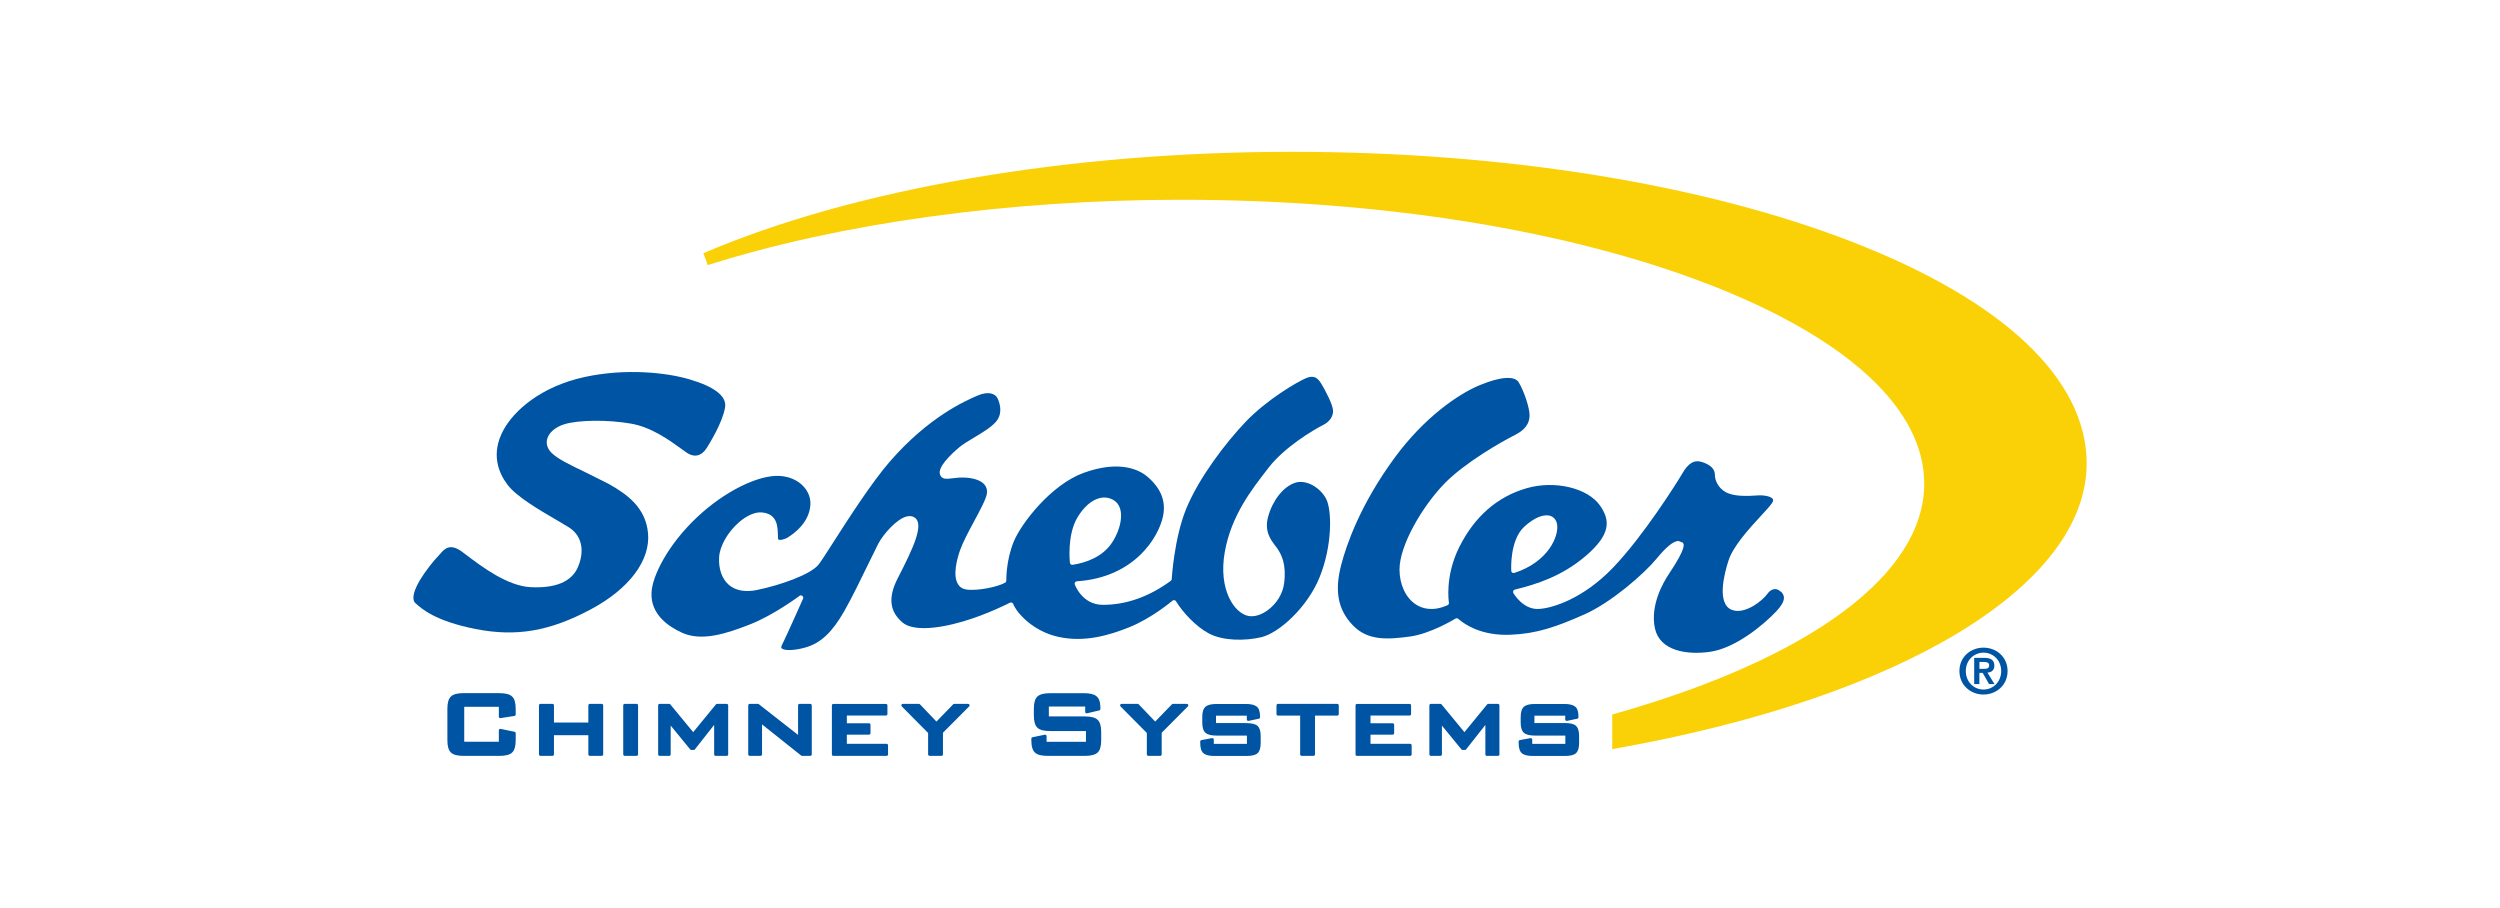 <?xml version="1.0" encoding="UTF-8"?> <svg xmlns="http://www.w3.org/2000/svg" id="schebler_chimney" data-name="schebler chimney" viewBox="0 0 650 236"><defs><style> .cls-1 { fill: #0054a4; } .cls-2 { fill: #fad107; } </style></defs><path class="cls-1" d="M210.68,183.01h-2.8c-.21,0-.38.17-.38.38v7.69l-10.2-7.99c-.07-.05-.15-.08-.24-.08h-2.14c-.21,0-.38.17-.38.38v12.75c0,.21.17.38.38.38h2.83c.21,0,.38-.17.38-.38v-7.8l10.17,8.1c.07.05.15.08.24.08h2.14c.21,0,.38-.17.38-.38v-12.75c0-.21-.17-.38-.38-.38M188.94,183.01h-2.5c-.11,0-.22.05-.3.14l-5.91,7.21-5.94-7.21c-.07-.09-.18-.14-.29-.14h-2.5c-.21,0-.38.17-.38.38v12.75c0,.21.17.38.38.38h2.5c.21,0,.38-.17.38-.38v-7.49l5.08,6.2c.07.09.18.14.3.14h.6c.12,0,.23-.05.3-.14l5.02-6.37v7.67c0,.21.17.38.38.38h2.89c.21,0,.38-.17.38-.38v-12.75c0-.21-.17-.38-.38-.38M251.74,183.01h-3.65c-.1,0-.2.04-.27.12l-4.34,4.48-4.28-4.48c-.07-.08-.17-.12-.28-.12h-4.19c-.15,0-.29.09-.35.23-.06.14-.03.31.08.42l6.85,6.91v5.57c0,.21.17.38.38.38h3.1c.21,0,.38-.17.38-.38v-5.63l6.82-6.85c.11-.11.14-.27.08-.42-.06-.14-.2-.23-.35-.23M165.52,183.01h-3.1c-.21,0-.38.17-.38.38v12.75c0,.21.17.38.38.38h3.1c.21,0,.38-.17.38-.38v-12.75c0-.21-.17-.38-.38-.38M129.84,180.21h-9.28c-1.6,0-2.68.28-3.3.86-.63.58-.94,1.63-.94,3.2v8.2c0,1.57.31,2.62.94,3.2.62.58,1.7.86,3.3.86h9.28c1.6,0,2.68-.28,3.3-.86.63-.58.94-1.63.94-3.2v-1.84c0-.18-.13-.34-.3-.37l-3.62-.75c-.11-.02-.23,0-.32.08-.09.07-.14.18-.14.3v2.96h-9v-9.09h9v2.57c0,.11.05.22.13.29.08.07.2.11.31.09l3.62-.57c.19-.03.32-.19.32-.38v-1.48c0-1.57-.31-2.62-.94-3.2-.62-.58-1.7-.86-3.3-.86M156.45,183.01h-3.1c-.21,0-.38.17-.38.38v4.47h-8.94v-4.47c0-.21-.17-.38-.38-.38h-3.14c-.21,0-.38.17-.38.38v12.75c0,.21.17.38.38.38h3.14c.21,0,.38-.17.38-.38v-4.98h8.94v4.98c0,.21.17.38.38.38h3.1c.21,0,.38-.17.38-.38v-12.75c0-.21-.17-.38-.38-.38M230.5,193.38h-10.32v-2.37h5.77c.21,0,.38-.17.38-.38v-2.2c0-.21-.17-.38-.38-.38h-5.77v-2.01h10.17c.21,0,.38-.17.38-.38v-2.26c0-.21-.17-.38-.38-.38h-13.68c-.21,0-.38.17-.38.38v12.75c0,.21.17.38.38.38h13.84c.21,0,.38-.17.38-.38v-2.38c0-.21-.17-.38-.38-.38M389.46,183.01h-2.5c-.11,0-.22.05-.3.14l-5.91,7.21-5.94-7.21c-.07-.09-.18-.14-.29-.14h-2.5c-.21,0-.38.17-.38.38v12.75c0,.21.17.38.38.38h2.5c.21,0,.38-.17.38-.38v-7.49l5.08,6.2c.07.09.18.14.3.14h.6c.12,0,.23-.05.3-.14l5.02-6.37v7.67c0,.21.17.38.38.38h2.89c.21,0,.38-.17.38-.38v-12.75c0-.21-.17-.38-.38-.38M282.05,186.27h-9.35v-2.58h9.45v1.4c0,.12.05.23.14.3.09.07.21.1.33.07l3.19-.75c.17-.04.29-.19.29-.37v-.33c0-1.42-.33-2.42-1-2.97-.65-.55-1.71-.81-3.24-.81h-8.83c-1.6,0-2.68.28-3.3.86-.63.58-.93,1.63-.93,3.2v1.72c0,1.57.31,2.62.93,3.2.62.58,1.7.86,3.3.86h9.32v2.79h-10.24v-1.46c0-.11-.05-.22-.14-.3-.09-.07-.21-.1-.32-.08l-3.2.66c-.18.04-.3.19-.3.37v.42c0,1.58.31,2.62.95,3.21.63.58,1.72.85,3.32.85h9.62c1.6,0,2.68-.28,3.32-.85.64-.58.95-1.63.95-3.21v-2.14c0-1.57-.31-2.62-.96-3.21-.63-.57-1.72-.85-3.32-.85M366.65,193.38h-10.32v-2.37h5.77c.21,0,.38-.17.38-.38v-2.2c0-.21-.17-.38-.38-.38h-5.77v-2.01h10.17c.21,0,.38-.17.38-.38v-2.26c0-.21-.17-.38-.38-.38h-13.68c-.21,0-.38.17-.38.38v12.75c0,.21.17.38.38.38h13.83c.21,0,.38-.17.38-.38v-2.38c0-.21-.17-.38-.38-.38M409.74,188.7c-.54-.48-1.48-.71-2.88-.71h-7.91v-1.92h8.01v.98c0,.11.05.22.14.3.09.07.2.1.32.08l2.68-.57c.18-.04.3-.19.3-.37v-.3c0-1.2-.3-2.05-.9-2.51-.58-.44-1.5-.65-2.82-.65h-7.57c-1.37,0-2.31.23-2.87.71-.58.49-.86,1.37-.86,2.69v1.42c0,1.32.28,2.19.86,2.69.56.48,1.5.71,2.87.71h7.88v2.16h-8.61v-1.13c0-.11-.05-.22-.14-.29-.09-.07-.2-.1-.31-.08l-2.77.51c-.18.03-.31.19-.31.38v.36c0,1.31.27,2.19.84,2.68.55.48,1.49.71,2.89.71h8.29c1.4,0,2.34-.23,2.88-.72.55-.49.82-1.37.82-2.68v-1.75c0-1.31-.27-2.19-.82-2.68M308.61,183.01h-3.65c-.1,0-.2.04-.27.12l-4.34,4.48-4.28-4.48c-.07-.08-.17-.12-.28-.12h-4.19c-.15,0-.29.09-.35.23-.06.14-.03.31.08.42l6.85,6.91v5.57c0,.21.17.38.38.38h3.1c.21,0,.38-.17.38-.38v-5.63l6.82-6.85c.11-.11.14-.27.08-.42-.06-.14-.2-.23-.35-.23M324.07,187.99h-7.91v-1.92h8.01v.98c0,.11.05.22.14.3.09.07.21.1.32.08l2.68-.57c.18-.04.3-.19.3-.37v-.3c0-1.2-.3-2.05-.9-2.51-.58-.44-1.5-.65-2.82-.65h-7.57c-1.37,0-2.31.23-2.87.71-.58.49-.86,1.37-.86,2.69v1.42c0,1.32.28,2.19.86,2.69.56.48,1.5.71,2.87.71h7.88v2.16h-8.61v-1.13c0-.11-.05-.22-.14-.29-.09-.07-.2-.11-.31-.08l-2.77.51c-.18.03-.31.19-.31.38v.36c0,1.31.27,2.19.84,2.68.55.48,1.49.71,2.89.71h8.29c1.4,0,2.34-.23,2.88-.71.55-.49.82-1.37.82-2.68v-1.75c0-1.31-.27-2.19-.82-2.68-.54-.48-1.48-.71-2.88-.71M347.7,183.01h-15.43c-.21,0-.38.17-.38.38v2.29c0,.21.17.38.38.38h5.77v10.08c0,.21.17.38.38.38h3.1c.21,0,.38-.17.38-.38v-10.08h5.8c.21,0,.38-.17.38-.38v-2.29c0-.21-.17-.38-.38-.38"></path><path class="cls-1" d="M150.2,147.57c1.52-3.35,1.73-7.83-2.21-10.41l-3.47-2.07c-4.32-2.52-10.24-5.95-12.6-9.1-2.31-3.08-4.36-8.04-1.02-14.18,2.73-5.03,9.68-11.28,21.01-13.77,10.78-2.36,21.49-1.16,27.4.6,6.57,1.95,9.67,4.4,9.21,7.27-.62,3.91-4.12,9.54-4.81,10.63-.63,1-1.51,1.68-2.41,1.86-.85.19-1.76-.05-2.7-.67l-1.63-1.16c-3.05-2.2-7.65-5.53-12.98-6.44-6.1-1.04-13.52-.96-17.26.17-2.34.72-4.05,2.2-4.48,3.89-.31,1.24.1,2.51,1.16,3.56,1.62,1.62,5.06,3.25,8.7,4.99l6.13,3.07c4.97,2.78,9.65,6.26,10.25,12.84.64,7.06-4.9,14.44-14.82,19.75-10.74,5.74-19.44,7.23-30.05,5.14-10.43-2.06-13.99-5.26-15.51-6.63l-.12-.11c-.34-.3-.5-.77-.5-1.38,0-1.13.57-2.72,1.69-4.58,1.32-2.22,3.59-5.1,4.8-6.31l.46-.51c1.06-1.24,2.51-2.95,5.78-.5l.87.66c4.33,3.26,10.85,8.19,16.91,8.49,6.42.31,10.54-1.4,12.21-5.1M113.1,143.67h0s0,0,0,0M113.97,144.53h0s0,0,0,0"></path><path class="cls-1" d="M336.66,125.55c-2.99,1.01-5.78,4.52-6.94,8.77-1.04,3.75.62,5.95,1.84,7.57l.37.47c1.24,1.72,2.59,4.32,1.94,9.31-.34,2.69-1.95,5.31-4.31,7.02-1.68,1.21-3.49,1.75-4.97,1.46-3.69-.71-7.87-6.87-6.15-16.62,1.68-9.45,6.95-16.22,11.19-21.66l.25-.33c4.15-5.33,11.61-9.78,14.13-11.04,1.72-.85,2.7-2.33,2.57-3.84-.12-1.55-1.85-4.9-2.97-6.77-.98-1.64-1.95-2.43-3.99-1.59-2.4.99-10.37,5.7-15.86,11.48-4.97,5.24-11.96,14.27-15.33,22.46-3.14,7.62-3.78,18.21-3.78,18.32-.02.18-.1.34-.25.46-5.65,4.14-11.59,6.24-17.65,6.24-5.42,0-7.29-5.26-7.31-5.31-.06-.18-.03-.37.06-.54.11-.16.29-.26.47-.27,15.02-1,21.22-11.44,22.39-16.81.86-3.95-.47-7.35-4.08-10.43-1.73-1.47-6.8-4.49-16.53-.96-8.46,3.07-16.21,13.11-18.17,17.86-2.06,5.01-1.94,10.1-1.94,10.15,0,.22-.11.43-.3.54-1.67,1.01-7.14,2.25-10.2,1.77-.9-.14-1.62-.62-2.08-1.4-1.38-2.29-.26-6.46.53-8.74.73-2.09,2.21-4.86,3.65-7.54,1.58-2.93,3.21-5.95,3.36-7.32.1-.87-.11-1.63-.62-2.24-.82-1-2.47-1.64-4.64-1.82-1.52-.12-2.75.03-3.74.16-1.51.19-2.81.34-3.22-1.05-.54-1.82,2.46-4.85,5.09-7.07.82-.7,2.17-1.5,3.59-2.36,2.16-1.29,4.59-2.74,5.83-4.16,1.76-2.01,1.25-4.42.51-6.08-.53-1.19-2.24-2.1-5.32-.76-3.12,1.36-12.62,5.49-22.73,17.13-4.73,5.45-10.79,14.89-14.79,21.14-1.82,2.84-3.13,4.88-3.71,5.62-2.08,2.6-9.86,5.36-16.11,6.64-3.02.61-5.53.14-7.27-1.37-1.77-1.54-2.69-4.18-2.5-7.22.18-2.86,2.24-6.48,5.13-9,2.07-1.8,4.17-2.72,5.93-2.59,4.1.31,4.16,3.73,4.21,5.78l.03.91c.02.3.12.36.17.38.41.24,1.52-.11,2.15-.42,2.15-1.3,5.77-4.11,6.1-8.53.02-.15.02-.3.02-.45,0-1.54-.58-3.05-1.67-4.28-1.49-1.71-3.75-2.73-6.34-2.88-5.57-.32-14.39,4.08-21.43,10.7-7.62,7.16-11.75,15.37-11.89,19.77-.18,5.44,4.2,8.59,7.9,10.28,5.2,2.38,11.6.24,17.73-2.15,6.12-2.39,12.8-7.36,12.86-7.42.22-.16.53-.16.75.02.21.17.29.47.17.72-.17.39-4.3,9.68-5.52,12.12-.26.52-.11.69-.06.76.54.63,3.12.72,6.38-.25,3.84-1.14,6.8-3.94,9.89-9.35,2.02-3.53,4.61-8.89,6.52-12.81l2.35-4.77c1.32-2.5,4.76-6.41,7.36-7.07.81-.21,1.51-.12,2.09.27,2.56,1.7-.33,7.89-4.39,15.78-2.55,4.97-2.15,8.62,1.23,11.5,2.42,2.06,8.18,1.96,15.8-.28,6.15-1.79,12.08-4.82,12.14-4.85.15-.08.34-.09.49-.03.16.06.29.18.35.33,1.1,2.69,5.4,7.1,11.51,8.52,7.04,1.64,13.64-.44,18.61-2.42,5.95-2.38,11.25-6.89,11.3-6.93.14-.12.32-.17.49-.14.18.02.33.13.42.28,1.71,2.79,5,6.45,8.5,8.35,3.74,2.02,9.55,1.97,13.65,1.01,4.62-1.08,11.99-7.73,15.17-15.55,3.36-8.26,3.26-17.48,1.71-20.45-1.48-2.82-5.1-5.15-8.14-4.14M278.41,146.73c-.13-.1-.22-.25-.23-.42-.04-.29-.76-7.14,1.91-11.7,1.64-2.78,3.71-4.6,5.84-5.11,1.33-.32,2.63-.1,3.74.62,2.86,1.85,2.03,6.94-.43,10.79-2.53,3.98-7.04,5.43-10.37,5.94-.16.03-.33-.02-.46-.12"></path><path class="cls-1" d="M463.03,153.87c-.52-.51-1.08-.75-1.66-.7-.67.05-1.34.5-1.85,1.23-1.14,1.64-5.68,5.41-9.12,4.21-4.18-1.47-2.09-9.48-.99-12.86,1.22-3.78,5.38-8.31,8.42-11.61,1.24-1.34,2.3-2.5,2.83-3.24.34-.48.44-.86.29-1.13-.41-.72-2.41-1.09-4.03-.96-2.62.19-5.34.26-7.44-.5-2.37-.85-3.61-3.09-3.61-4.86,0-1.45-1.02-2.51-3.11-3.25-2.17-.77-3.73.08-5.38,2.94-1.3,2.24-10.12,16.25-17.99,24.45-7.85,8.17-15.89,10.59-19.39,10.74-4,.17-6.42-3.95-6.52-4.13-.1-.17-.11-.37-.04-.56.09-.17.23-.3.42-.35,5.65-1.37,12.25-3.48,18.42-8.74,6.7-5.72,6.33-9.38,3.72-13.11-3.21-4.59-11.77-6.61-19.06-4.51-7.66,2.21-13.55,7.36-17.52,15.29-3.83,7.67-2.71,14.39-2.7,14.46.05.28-.1.55-.36.67-3.88,1.73-6.62.86-8.23-.19-2.63-1.7-4.26-5.18-4.26-9.09,0-6.38,6.05-16.55,11.65-22.31,5.4-5.56,15.09-11.03,18.37-12.67,2.55-1.28,3.8-2.95,3.8-5.12,0-1.91-1.42-6.23-2.82-8.56-1.05-1.76-4.74-1.5-10.1.71-5.74,2.36-14.54,8.53-22.08,18.77-9.01,12.24-12.62,22.76-13.97,27.94-1.8,6.87-.85,11.74,3.06,15.79,3.86,3.99,8.97,3.66,14.78,2.88,5.47-.74,11.78-4.62,11.85-4.66.23-.14.53-.12.72.05,1.94,1.68,6.29,4.45,13.65,4.14,6.8-.29,11.81-2.02,19.21-5.31,6.92-3.07,15.47-10.52,18.75-14.51,2.47-3.01,4.31-4.5,5.63-4.57l1.09.4c.4.4,1.15,1.15-3.6,8.27-1.5,2.25-4.86,8.14-3.58,14.06,1.26,5.82,8.21,6.97,14.31,6.1,6.69-.95,13.98-7.07,17.24-10.52,2.71-2.88,2.15-4.2,1.24-5.12M392.93,148.42c-.02-.33-.44-7.98,3.4-11.5,2.54-2.32,5.08-3.37,6.79-2.78.93.32,1.54,1.11,1.73,2.21.49,2.99-2.26,9.76-11.13,12.61-.18.06-.38.03-.54-.07-.15-.11-.26-.28-.26-.47"></path><path class="cls-2" d="M542.53,120.5c0,31.62-47.65,60.63-121.42,73.92l-1.93.35v-8.99s1.19-.34,1.19-.34c50.8-14.52,79.93-36.27,79.93-59.68,0-19.44-19.9-37.83-56.04-51.83-36.64-14.18-85.38-21.99-137.26-21.99-44.75,0-88.43,6.04-122.98,16.99l-1.14-3.09c39.04-16.75,94.81-26.37,152.96-26.37,54.97,0,106.67,8.3,145.58,23.36,39.42,15.26,61.11,35.73,61.11,57.66"></path><path class="cls-1" d="M515.71,168.39c3.31,0,6.26,2.38,6.26,6.08s-2.95,6.11-6.26,6.11-6.26-2.4-6.26-6.11,2.95-6.08,6.26-6.08M515.71,179.28c2.53,0,4.6-2.02,4.6-4.81s-2.07-4.78-4.6-4.78-4.6,2.01-4.6,4.78,2.04,4.81,4.6,4.81M513.28,171.04h2.58c1.71,0,2.67.54,2.67,2.02,0,1.25-.78,1.74-1.79,1.82l1.83,2.98h-1.42l-1.66-2.92h-.85v2.92h-1.35v-6.83ZM514.64,173.9h1.21c.77,0,1.34-.11,1.34-.95,0-.73-.78-.85-1.4-.85h-1.14v1.79Z"></path></svg> 